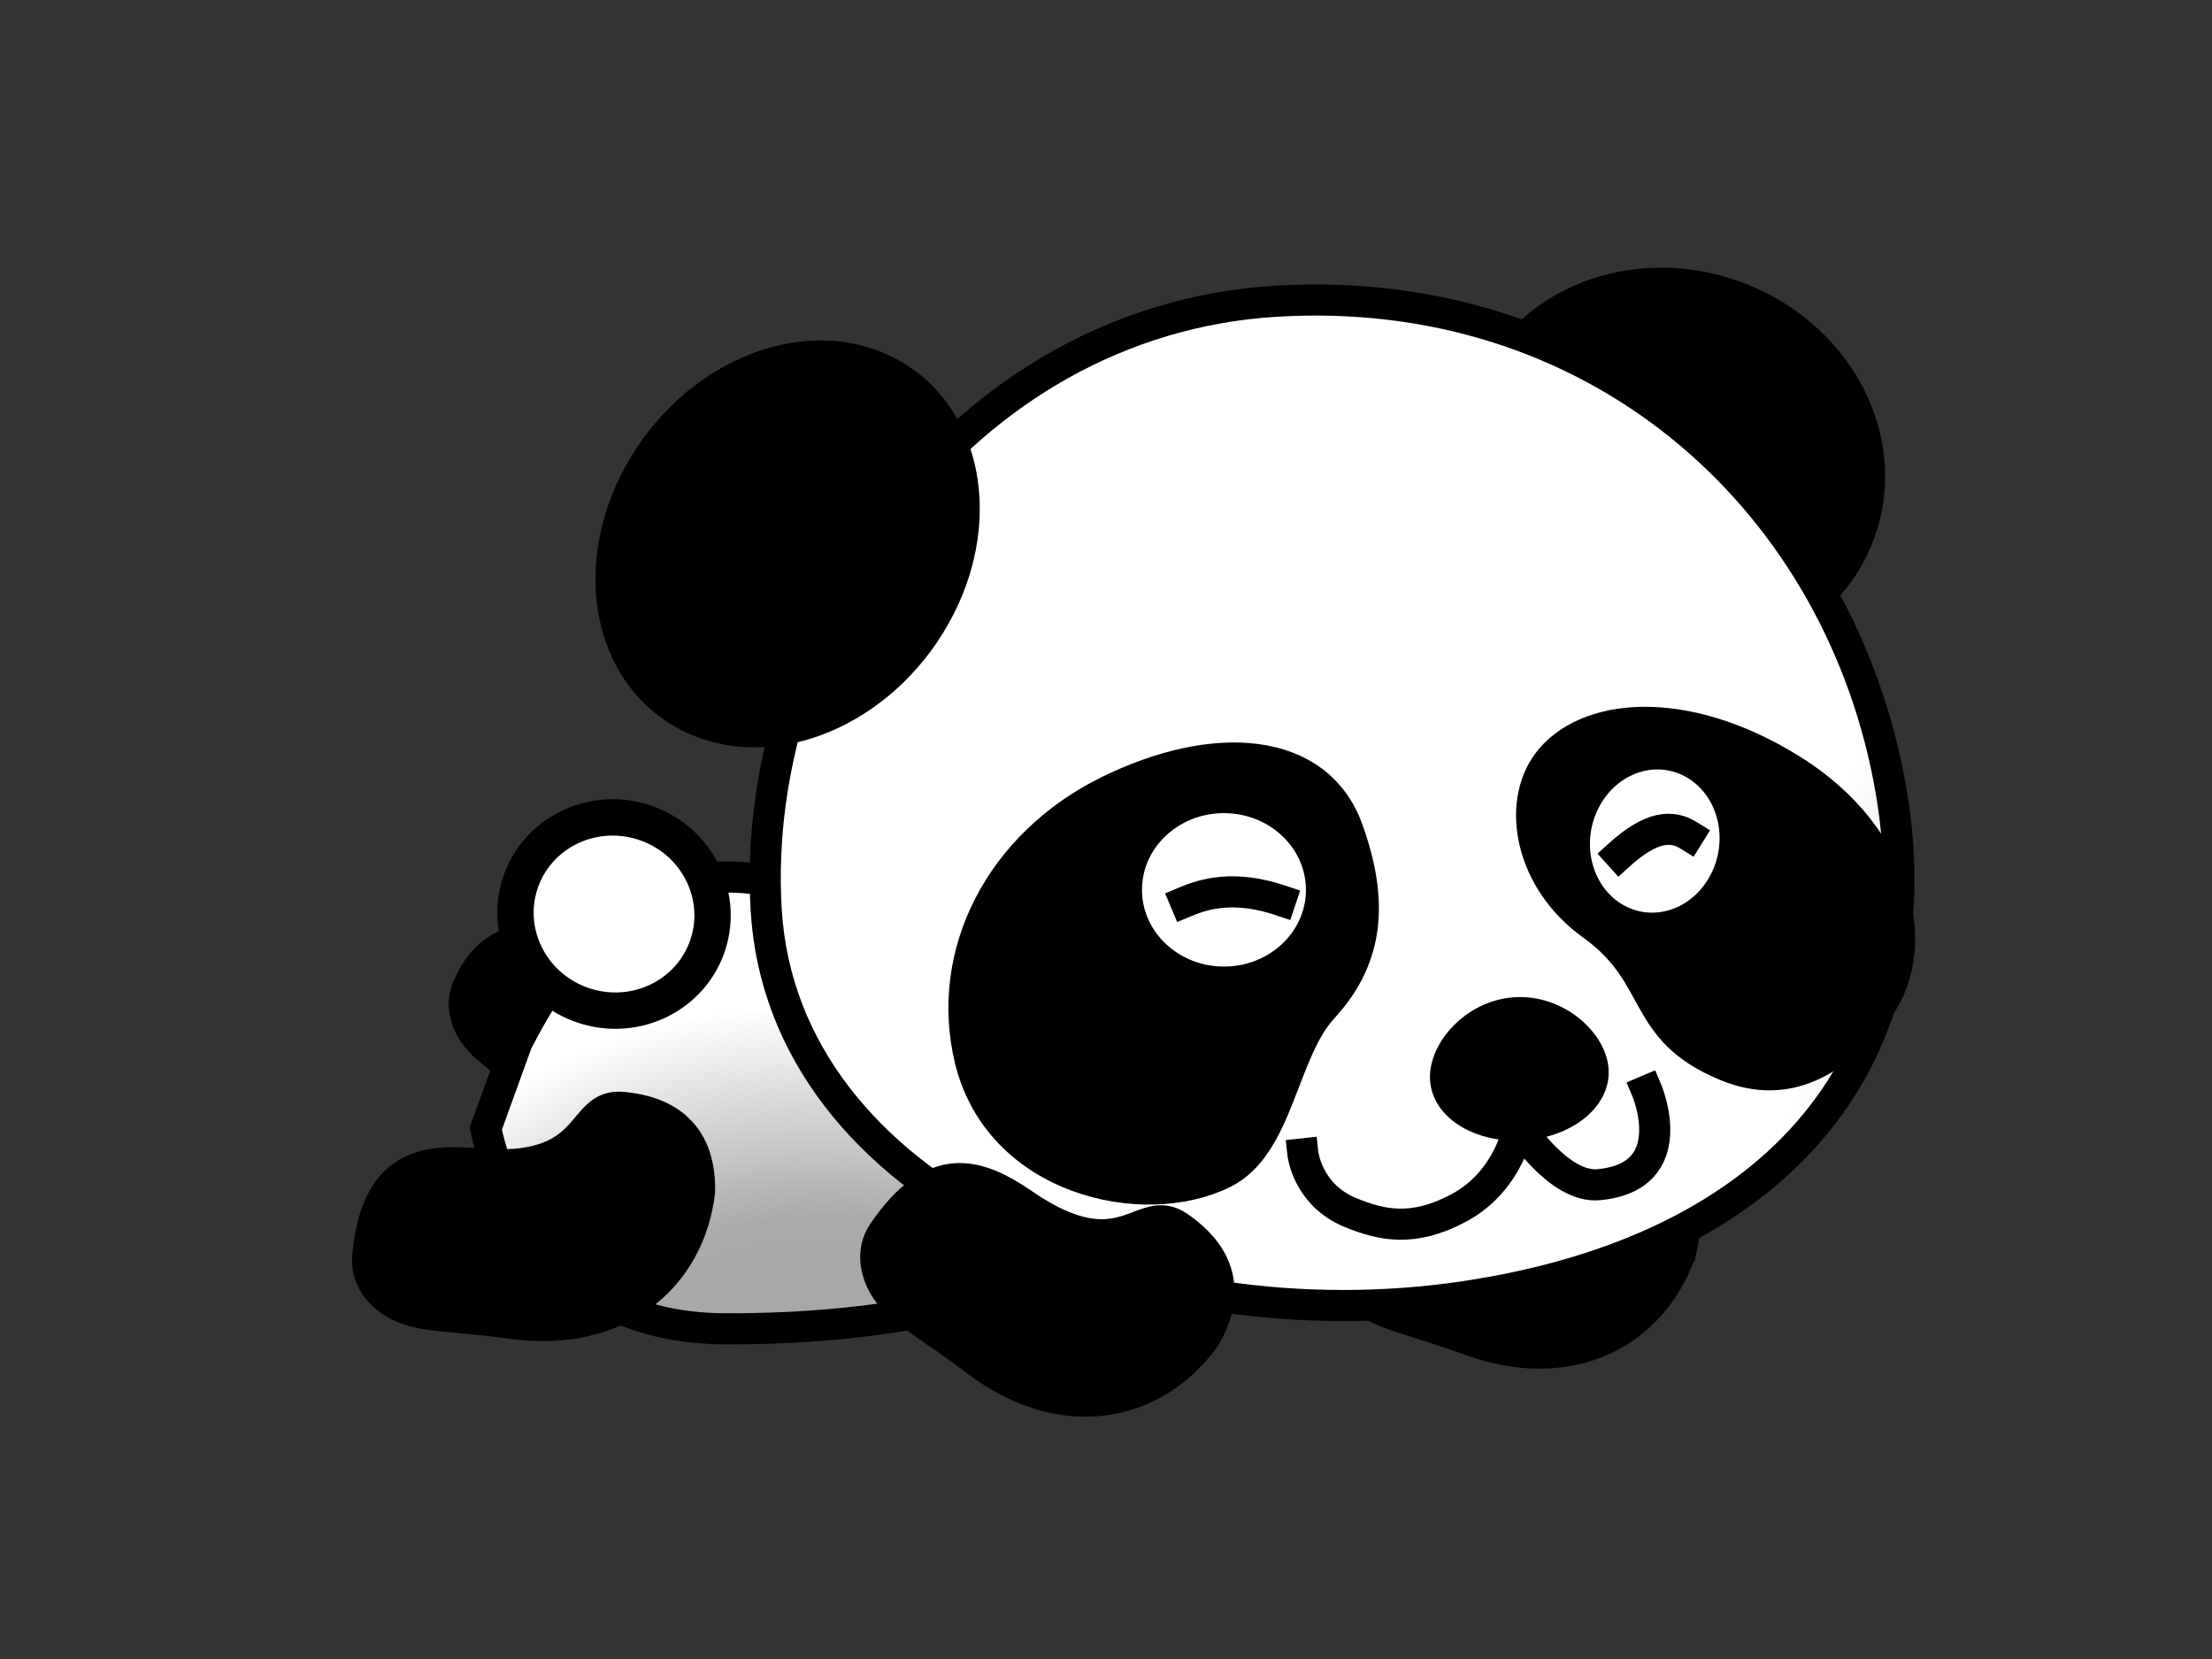<?xml version="1.0"?><svg width="640" height="480" xmlns="http://www.w3.org/2000/svg" xmlns:xlink="http://www.w3.org/1999/xlink">
 <rect width="100%" height="100%" fill="#333333" stroke="none"/>
 <title>Panda</title>
 <defs>
  <linearGradient id="linearGradient3346">
   <stop stop-color="#ffffff" id="stop3348" offset="0"/>
   <stop stop-color="#fbfbfb" offset="0.29" id="stop3350"/>
   <stop stop-color="#cbcbcb" id="stop3352" offset="0.499"/>
   <stop stop-color="#a7a7a7" id="stop3354" offset="0.58"/>
   <stop stop-color="#aaaaaa" offset="0.661" id="stop3356"/>
   <stop stop-color="#ffffff" id="stop3358" offset="1"/>
  </linearGradient>
  <linearGradient id="linearGradient3843">
   <stop stop-color="#ffffff" id="stop3845" offset="0"/>
   <stop stop-color="#fbfbfb" offset="0.255" id="stop3847"/>
   <stop stop-color="#cbcbcb" id="stop3849" offset="0.463"/>
   <stop stop-color="#a7a7a7" id="stop3851" offset="0.56"/>
   <stop stop-color="#aaaaaa" offset="0.705" id="stop3853"/>
   <stop stop-color="#ffffff" id="stop3855" offset="1"/>
  </linearGradient>
  <linearGradient id="linearGradient4074-3">
   <stop stop-color="#ffffff" offset="0" id="stop4076-1"/>
   <stop stop-color="#fbfbfb" id="stop4084-2" offset="0.18"/>
   <stop stop-color="#cbcbcb" offset="0.381" id="stop4088-3"/>
   <stop stop-color="#a7a7a7" offset="0.5" id="stop4086-3"/>
   <stop stop-color="#aaaaaa" id="stop4082-4" offset="0.571"/>
   <stop stop-color="#ffffff" offset="1" id="stop4078-1"/>
  </linearGradient>
  <radialGradient r="97.161" fy="192.849" fx="111.455" cy="192.849" cx="111.455" gradientTransform="matrix(-0.707,-2.079,-1.804,0.532,682.008,628.631)" gradientUnits="userSpaceOnUse" id="radialGradient3409" xlink:href="#linearGradient3843"/>
  <radialGradient r="37.908" fy="410.73" fx="-207.872" cy="410.73" cx="-207.872" gradientTransform="matrix(2.273,0.695,-0.525,1.703,482.961,-135.012)" gradientUnits="userSpaceOnUse" id="radialGradient3411" xlink:href="#linearGradient4074-3"/>
  <radialGradient r="167.976" fy="250.662" fx="97.428" cy="250.662" cx="97.428" gradientTransform="matrix(1.916,0.349,0.511,-2.805,531.321,1001.849)" gradientUnits="userSpaceOnUse" id="radialGradient3413" xlink:href="#linearGradient3346"/>
 </defs>
 <g>
  <title>Layer 1</title>
  <g id="svg_1">
   <path fill="#000000" stroke="#000000" stroke-width="9" stroke-linecap="square" stroke-miterlimit="4" d="m232.424,298.125c-10.75,22.701 -26.882,44.012 -54.461,30.434c-15.135,-7.451 -32.209,-21.148 -37.595,-25.922c-4.681,-4.148 -7.746,-10.754 -4.974,-17.107c10.393,-23.815 33.916,-10.289 48.528,-3.895c32.125,14.059 5.631,-22.453 35.109,-13.706c7.438,2.207 20.291,10.875 13.394,30.196l0,0z" id="path3133-6-4-6-9-5-8"/>
   <path fill="#000000" stroke="#000000" stroke-width="9" stroke-linecap="square" stroke-miterlimit="4" d="m486.374,361.923c-8.187,23.746 -31.949,36.329 -60.855,25.868c-15.863,-5.74 -24.266,-7.1 -30.145,-11.252c-5.109,-3.608 -8.883,-9.836 -6.826,-16.456c7.708,-24.814 21.147,-24.444 36.374,-19.697c33.477,10.438 32.183,-11.016 44.818,-7.002c7.394,2.35 21.365,8.575 16.636,28.538z" id="path3133-6-4-6-9-5-7"/>
   <path fill="url(#radialGradient3409)" stroke="#000000" stroke-width="9" stroke-linecap="square" stroke-miterlimit="4" d="m243.29,260.605c-43.469,-16.063 -70.424,-4.499 -93.707,40.959l-9.053,25.011c5.813,25.897 23.296,57.822 69.638,57.901c67.338,0.115 109.128,-17.707 120.108,-36.583c3.646,-21.531 -17.034,-61.439 -86.986,-87.288z" id="path3133-6-8-5"/>
   <path fill="url(#radialGradient3411)" stroke="#000000" stroke-width="10.518" stroke-linecap="square" stroke-miterlimit="4" id="path3683" d="m186.058,237.862c-15.045,-4.754 -31.002,3.299 -35.643,17.985c-4.64,14.686 3.794,30.446 18.839,35.199c15.045,4.754 31.002,-3.299 35.643,-17.985c4.64,-14.686 -3.794,-30.446 -18.839,-35.199z"/>
   <g id="g3374">
    <path fill="#000000" stroke="#000000" stroke-width="20.998" stroke-linecap="square" stroke-miterlimit="4" d="m435.841,117.173c-8.633,23.89 5.998,51.051 32.679,60.666c26.681,9.615 55.308,-1.957 63.941,-25.848c8.633,-23.89 -5.998,-51.051 -32.679,-60.666c-26.681,-9.615 -55.308,1.957 -63.941,25.848z" id="path4104-4-5"/>
    <path fill="url(#radialGradient3413)" stroke="#000000" stroke-width="9" stroke-linecap="square" stroke-miterlimit="4" id="path3133-8-5-7-1" d="m221.678,263.208c4.878,81.786 107.882,126.197 202.662,111.86c90.774,-13.731 137.695,-69.519 122.132,-149.945c-15.934,-82.346 -85.643,-143.516 -177.273,-137.972c-91.63,5.545 -152.399,94.27 -147.521,176.057z"/>
    <path fill="#000000" stroke="#000000" stroke-width="19.632" stroke-linecap="square" stroke-miterlimit="4" d="m202.08,202.757c20.885,10.269 49.368,-1.727 63.617,-26.793c14.249,-25.066 8.869,-53.71 -12.016,-63.979c-20.885,-10.269 -49.368,1.727 -63.617,26.793c-14.249,25.066 -8.869,53.71 12.016,63.979z" id="path4106-8-8-7"/>
    <path fill="#000000" stroke="#000000" stroke-width="9" stroke-linecap="square" stroke-miterlimit="4" id="path4134-2-8-1" d="m418.247,312.234c0.478,8.022 10.428,13.954 22.21,13.241c11.781,-0.713 20.955,-7.802 20.476,-15.824c-0.478,-8.022 -10.631,-17.348 -22.412,-16.635c-11.781,0.713 -20.752,11.197 -20.274,19.218z"/>
    <path fill="none" stroke="#000000" stroke-width="9" stroke-linecap="square" stroke-miterlimit="4" id="path4137-4-1" d="m476.497,315.567c0,0 10.575,24.947 -13.957,27.198c-11.615,1.075 -23.083,-16.989 -23.083,-16.989c0,0 -2.682,15.873 -17.41,23.73c-13.14,7.01 -22.232,5.046 -31.317,1.325c-12.456,-5.101 -13.757,-16.984 -13.757,-16.984"/>
    <path fill="#000000" stroke="#000000" stroke-width="9" stroke-linecap="square" stroke-miterlimit="4" id="path4111-2-7-2" d="m518.439,222.745c31.55,19.659 38.64,52.952 23.623,70.79c-11.026,13.097 -24.698,22.096 -42.393,14.878c-25.597,-10.441 -18.357,-25.997 -38.961,-40.783c-18.106,-12.994 -21.824,-34.816 -12.956,-46.84c10.603,-14.376 39.137,-17.705 70.687,1.955z"/>
    <path fill="#ffffff" stroke="#000000" stroke-width="9" stroke-linecap="square" stroke-miterlimit="4" id="path7046-3-1-6" d="m456.614,251.786c3.89,13.115 16.976,19.977 29.208,15.316c12.232,-4.661 19.003,-19.088 15.112,-32.203c-3.89,-13.115 -16.976,-19.977 -29.208,-15.316c-12.232,4.661 -19.003,19.088 -15.112,32.203z"/>
    <path fill="none" stroke="#000000" stroke-width="9" stroke-linecap="square" stroke-miterlimit="4" id="path8989-4-5-1" d="m488.561,241.689c-4.732,-2.95 -10.661,-2.833 -20.009,5.616"/>
    <path fill="#000000" stroke="#000000" stroke-width="9" stroke-linecap="square" stroke-miterlimit="4" id="path4113-1-7-2-2" d="m320.504,228.995c-30.882,15.274 -47.251,46.664 -39.838,77.51c8.362,34.796 50.014,44.445 73.361,32.844c15.909,-7.905 16.912,-34.967 28.745,-47.794c13.639,-14.785 14.372,-31.395 7.175,-51.49c-8.655,-24.165 -38.56,-26.344 -69.442,-11.07z"/>
    <path fill="#ffffff" stroke="#000000" stroke-width="9" stroke-linecap="square" stroke-miterlimit="4" id="path8987-3-1-13-2" d="m325.925,256.644c-0.468,14.73 11.788,27.051 27.357,27.502c15.569,0.451 28.584,-11.137 29.053,-25.867c0.468,-14.73 -11.788,-27.051 -27.357,-27.502c-15.569,-0.451 -28.585,11.137 -29.053,25.867z"/>
    <path fill="none" stroke="#000000" stroke-width="9" stroke-linecap="square" stroke-miterlimit="4" id="path9960-8-4-5-2" d="m370.475,260.502c-13.435,-4.497 -22.085,-1.87 -27.475,0.39"/>
   </g>
   <path fill="#000000" stroke="#000000" stroke-width="9" stroke-linecap="square" stroke-miterlimit="4" d="m348.519,387.113c-14.819,20.28 -41.234,25.304 -65.776,6.791c-13.468,-10.159 -21.097,-13.934 -25.492,-19.634c-3.819,-4.953 -5.591,-12.016 -1.675,-17.736c14.677,-21.442 27.41,-17.129 40.562,-8.107c28.917,19.837 34,-1.046 44.891,6.513c6.374,4.424 17.89,14.489 7.49,32.173z" id="path3133-6-4-6-9-5-8-3"/>
   <path fill="#000000" stroke="#000000" stroke-width="9" stroke-linecap="square" stroke-miterlimit="4" d="m202.41,344.782c-2.985,24.94 -23.554,42.258 -54.017,38.14c-16.717,-2.26 -25.219,-1.814 -31.842,-4.63c-5.755,-2.447 -10.76,-7.737 -10.149,-14.642c2.292,-25.882 15.506,-28.36 31.392,-26.936c34.927,3.13 29.13,-17.567 42.327,-16.312c7.724,0.734 22.694,3.868 22.289,24.38z" id="path3133-6-4-6-9-5"/>
  </g>
 </g>
</svg>